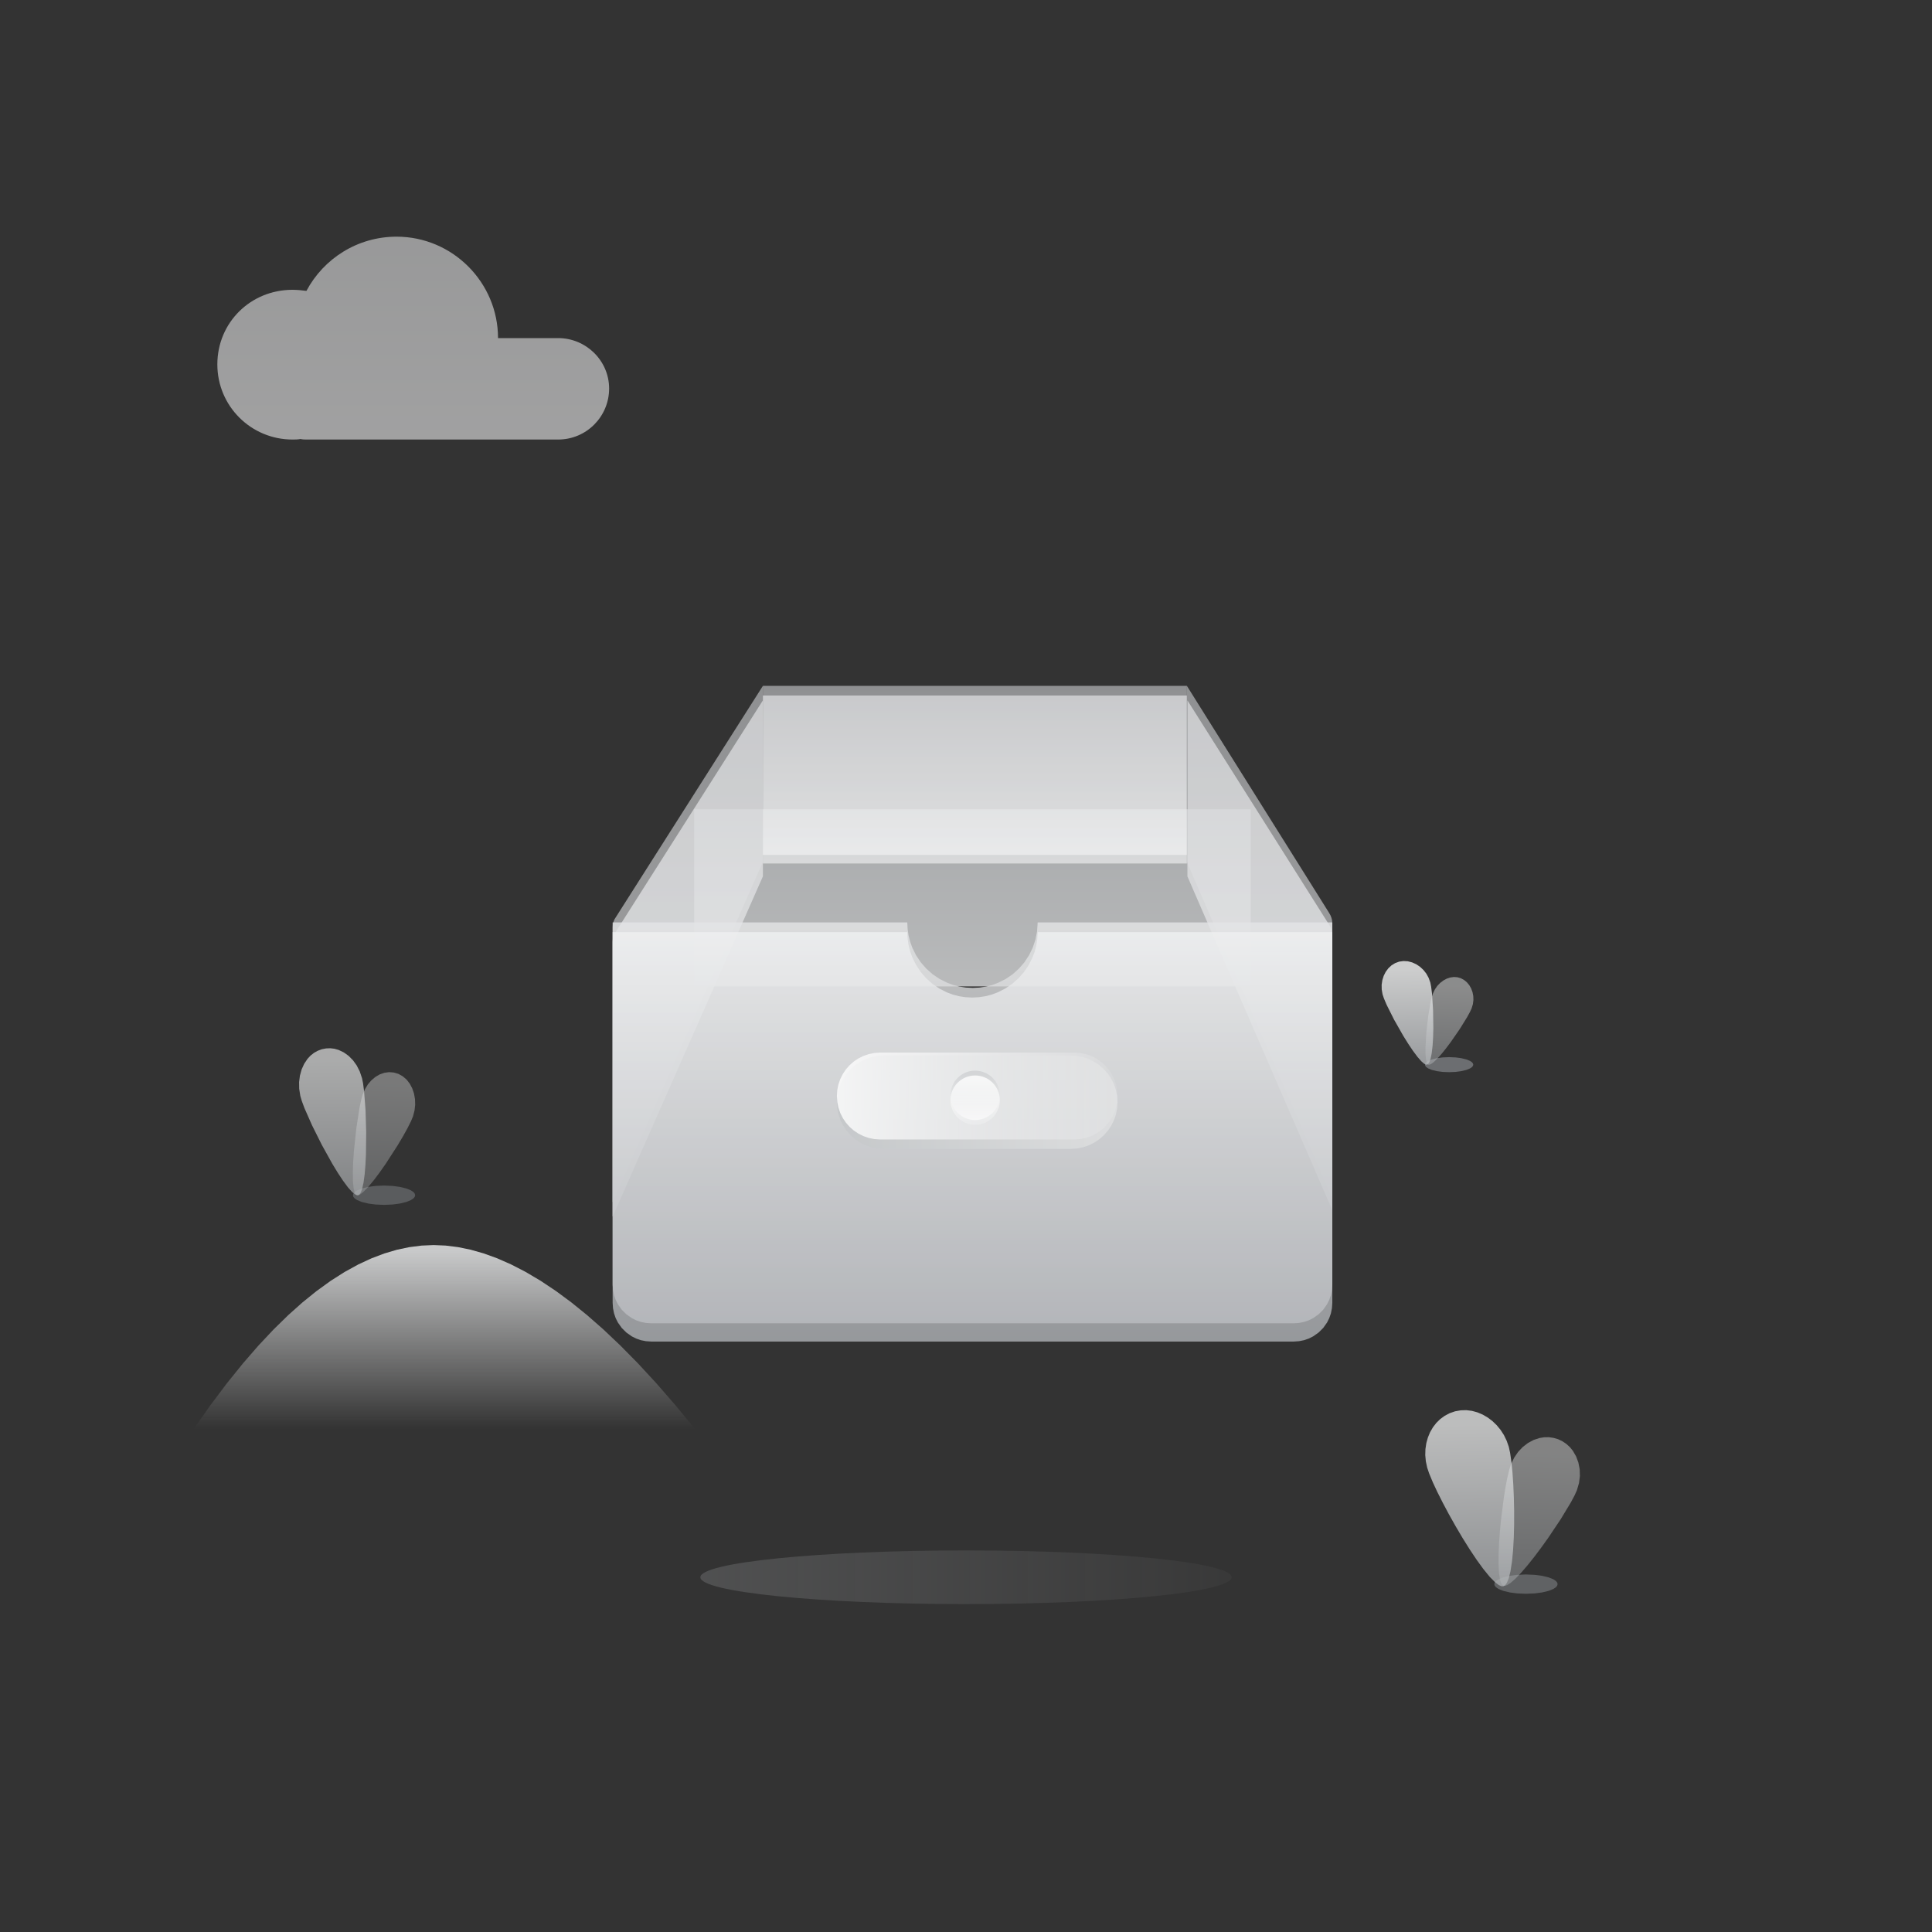 <svg height="1080" node-id="1" sillyvg="true" template-height="1080" template-width="1080" version="1.1" viewBox="0 0 1080 1080" width="1080" xmlns="http://www.w3.org/2000/svg" xmlns:xlink="http://www.w3.org/1999/xlink"><rect x="0" y="0" width="1080" height="1080" fill="#333333" stroke="none"/><defs node-id="120"><linearGradient gradientUnits="objectBoundingBox" id="linearGradient-1" node-id="5" spreadMethod="pad" x1="1.209" x2="-0.25" y1="0.5" y2="0.5"><stop offset="0" stop-color="#c8cacd" stop-opacity="0"/><stop offset="1" stop-color="#b2b5b8"/></linearGradient><linearGradient gradientUnits="objectBoundingBox" id="linearGradient-2" node-id="8" spreadMethod="pad" x1="0.505" x2="0.495" y1="0.096" y2="1"><stop offset="0" stop-color="#f4f5f5"/><stop offset="1" stop-color="#b3b6b9"/></linearGradient><linearGradient gradientUnits="objectBoundingBox" id="linearGradient-3" node-id="11" spreadMethod="pad" x1="0.498" x2="0.503" y1="0.075" y2="0.998"><stop offset="0" stop-color="#f3f4f4"/><stop offset="1" stop-color="#b3b6b9"/></linearGradient><linearGradient gradientUnits="objectBoundingBox" id="linearGradient-4" node-id="14" spreadMethod="pad" x1="0.5" x2="0.5" y1="1" y2="-0.442"><stop offset="0" stop-color="#f8f8f9"/><stop offset="1" stop-color="#e2e3e4"/></linearGradient><linearGradient gradientUnits="objectBoundingBox" id="linearGradient-5" node-id="17" spreadMethod="pad" x1="0.5" x2="0.5" y1="0.996" y2="0.029"><stop offset="0" stop-color="#f4f5f5" stop-opacity="0"/><stop offset="1" stop-color="#eeeff0"/></linearGradient><linearGradient gradientUnits="objectBoundingBox" id="linearGradient-8" node-id="26" spreadMethod="pad" x1="0.509" x2="0.493" y1="0.095" y2="1.001"><stop offset="0" stop-color="#f4f5f5"/><stop offset="1" stop-color="#b3b6b9"/></linearGradient><linearGradient gradientUnits="objectBoundingBox" id="linearGradient-9" node-id="29" spreadMethod="pad" x1="0.496" x2="0.505" y1="0.077" y2="0.999"><stop offset="0" stop-color="#f3f4f4"/><stop offset="1" stop-color="#b3b6b9"/></linearGradient><linearGradient gradientUnits="objectBoundingBox" id="linearGradient-10" node-id="32" spreadMethod="pad" x1="0.508" x2="0.492" y1="0.099" y2="1.005"><stop offset="0" stop-color="#f4f5f5"/><stop offset="1" stop-color="#b3b6b9"/></linearGradient><linearGradient gradientUnits="objectBoundingBox" id="linearGradient-11" node-id="35" spreadMethod="pad" x1="0.497" x2="0.506" y1="0.075" y2="0.998"><stop offset="0" stop-color="#f3f4f4"/><stop offset="1" stop-color="#b3b6b9"/></linearGradient><linearGradient gradientUnits="objectBoundingBox" id="linearGradient-12" node-id="38" spreadMethod="pad" x1="0.5" x2="0.5" y1="0" y2="1.245"><stop offset="0" stop-color="#c5c8ca"/><stop offset="1" stop-color="#e0e1e2"/></linearGradient><linearGradient gradientUnits="objectBoundingBox" id="linearGradient-13" node-id="41" spreadMethod="pad" x1="0.5" x2="0.5" y1="-0" y2="1"><stop offset="0" stop-color="#ccced1"/><stop offset="1" stop-color="#edeeef"/></linearGradient><linearGradient gradientUnits="objectBoundingBox" id="linearGradient-14" node-id="44" spreadMethod="pad" x1="0.5" x2="0.5" y1="0" y2="1"><stop offset="0" stop-color="#d7d8da"/><stop offset="1" stop-color="#edeeef"/></linearGradient><linearGradient gradientUnits="objectBoundingBox" id="linearGradient-15" node-id="47" spreadMethod="pad" x1="0.5" x2="0.5" y1="-0" y2="0.999"><stop offset="0" stop-color="#cbcdd0"/><stop offset="1" stop-color="#f4f5f5"/></linearGradient><linearGradient gradientUnits="objectBoundingBox" id="linearGradient-16" node-id="50" spreadMethod="pad" x1="0.5" x2="0.5" y1="0" y2="1"><stop offset="0" stop-color="#d7d8da"/><stop offset="1" stop-color="#edeeef"/></linearGradient><linearGradient gradientUnits="objectBoundingBox" id="linearGradient-17" node-id="53" spreadMethod="pad" x1="0.5" x2="0.5" y1="-0" y2="1"><stop offset="0" stop-color="#ccced1"/><stop offset="1" stop-color="#edeeef"/></linearGradient><linearGradient gradientUnits="objectBoundingBox" id="linearGradient-18" node-id="56" spreadMethod="pad" x1="0.5" x2="0.5" y1="0" y2="1"><stop offset="0" stop-color="#d7d8da"/><stop offset="1" stop-color="#edeeef"/></linearGradient><linearGradient gradientUnits="objectBoundingBox" id="linearGradient-19" node-id="59" spreadMethod="pad" x1="0.5" x2="0.5" y1="-0" y2="1"><stop offset="0" stop-color="#e4e5e6"/><stop offset="1" stop-color="#afb2b6"/></linearGradient><linearGradient gradientUnits="objectBoundingBox" id="linearGradient-20" node-id="62" spreadMethod="pad" x1="0.5" x2="0.5" y1="-0" y2="1"><stop offset="0" stop-color="#eff0f1"/><stop offset="1" stop-color="#bbbdc1"/></linearGradient><linearGradient gradientUnits="objectBoundingBox" id="linearGradient-21" node-id="65" spreadMethod="pad" x1="0.003" x2="0.999" y1="0.5" y2="0.5"><stop offset="0" stop-color="#c4c7c9"/><stop offset="1" stop-color="#e0e1e2"/></linearGradient><linearGradient gradientUnits="objectBoundingBox" id="linearGradient-22" node-id="68" spreadMethod="pad" x1="0.003" x2="0.999" y1="0.5" y2="0.5"><stop offset="0" stop-color="#ffffff"/><stop offset="1" stop-color="#ffffff" stop-opacity="0.097"/></linearGradient><linearGradient gradientUnits="objectBoundingBox" id="linearGradient-23" node-id="71" spreadMethod="pad" x1="0.5" x2="0.5" y1="1.149" y2="0.065"><stop offset="0" stop-color="#ffffff"/><stop offset="1" stop-color="#cfd1d3"/></linearGradient><linearGradient gradientUnits="objectBoundingBox" id="linearGradient-24" node-id="74" spreadMethod="pad" x1="0.5" x2="0.5" y1="1.149" y2="0.065"><stop offset="0" stop-color="#ffffff" stop-opacity="0.097"/><stop offset="1" stop-color="#ffffff"/></linearGradient></defs><g node-id="253"><g node-id="254"><g node-id="255"><path d="M 0.00 0.00 L 1080.00 0.00 L 1080.00 1080.00 L 0.00 1080.00 Z" fill="#ffffff" fill-opacity="0" fill-rule="nonzero" group-id="1,2,3" id="矩形" node-id="81" stroke="none" target-height="1080" target-width="1080" target-x="0" target-y="0"/><g node-id="257"><path d="M 688.50 881.70 C 688.50 889.98 622.01 896.70 540.00 896.70 C 457.99 896.70 391.50 889.98 391.50 881.70 C 391.50 873.42 457.99 866.70 540.00 866.70 C 622.01 866.70 688.50 873.42 688.50 881.70 Z" fill="url(#linearGradient-1)" fill-opacity="0.265" fill-rule="nonzero" group-id="1,2,3,5" id="椭圆形" node-id="82" stroke="none" target-height="30" target-width="297" target-x="391.5" target-y="866.7"/></g><g node-id="258"><g node-id="269"><path d="M 232.08 668.13 L 231.84 669.02 L 231.12 669.91 L 229.71 670.86 L 227.16 671.90 L 223.46 672.80 L 219.42 673.33 L 214.68 673.53 L 209.94 673.33 L 205.90 672.80 L 202.20 671.90 L 199.66 670.86 L 198.25 669.91 L 197.52 669.02 L 197.28 668.13 L 197.52 667.25 L 198.25 666.35 L 199.66 665.41 L 202.20 664.37 L 205.90 663.47 L 209.94 662.94 L 214.68 662.73 L 219.42 662.94 L 223.46 663.47 L 227.16 664.37 L 229.71 665.41 L 231.12 666.35 L 231.84 667.25 L 232.08 668.13 Z" fill="#9da1a6" fill-opacity="0.373" fill-rule="nonzero" group-id="1,2,3,6,17" id="椭圆形_1_" node-id="84" stroke="none" target-height="10.8" target-width="34.8" target-x="197.281" target-y="662.733"/></g><g node-id="270"><path d="M 199.38 668.13 L 200.17 668.17 L 201.35 667.67 L 203.15 666.26 L 205.70 663.66 L 208.95 659.77 L 212.20 655.45 L 215.69 650.47 L 222.31 640.20 L 225.32 635.14 L 227.74 630.78 L 229.78 626.70 L 230.88 624.03 L 231.73 620.75 L 232.09 617.53 L 231.98 614.36 L 231.41 611.23 L 230.44 608.39 L 229.08 605.81 L 227.31 603.52 L 225.22 601.71 L 222.78 600.33 L 220.11 599.54 L 217.48 599.33 L 214.84 599.70 L 212.30 600.58 L 209.91 601.96 L 207.63 603.87 L 205.68 606.13 L 204.03 608.83 L 202.68 612.03 L 201.89 614.90 L 200.94 619.48 L 199.23 630.51 L 197.88 643.01 L 197.44 649.26 L 197.24 654.86 L 197.29 660.12 L 197.63 663.94 L 198.14 666.30 L 198.74 667.56 L 199.38 668.13 Z" fill="url(#linearGradient-2)" fill-opacity="0.359" fill-rule="nonzero" group-id="1,2,3,6,18" id="椭圆形_2_" node-id="85" stroke="none" target-height="68.836" target-width="34.857" target-x="197.236" target-y="599.333"/></g><path d="M 200.28 668.13 L 200.97 667.66 L 201.70 666.59 L 202.44 664.56 L 203.20 661.19 L 203.85 656.43 L 204.28 651.28 L 204.57 645.32 L 204.70 632.82 L 204.33 620.50 L 203.52 609.95 L 202.95 605.57 L 202.38 602.73 L 201.09 598.92 L 199.41 595.61 L 197.35 592.73 L 194.87 590.23 L 192.20 588.31 L 189.31 586.93 L 187.01 586.27 L 184.69 585.98 L 182.32 586.07 L 179.88 586.53 L 177.56 587.41 L 175.47 588.59 L 173.59 590.08 L 171.90 591.90 L 170.06 594.65 L 168.64 597.75 L 167.66 601.27 L 167.20 604.89 L 167.26 608.67 L 167.88 612.63 L 168.69 615.39 L 170.21 619.49 L 174.44 629.07 L 179.88 639.96 L 185.86 650.73 L 188.92 655.74 L 191.71 659.96 L 194.51 663.74 L 196.74 666.24 L 198.33 667.58 L 199.46 668.11 L 200.28 668.13 Z" fill="url(#linearGradient-3)" fill-opacity="0.624" fill-rule="nonzero" group-id="1,2,3,6" id="椭圆形_3_" node-id="86" stroke="none" target-height="82.149" target-width="37.505" target-x="167.198" target-y="585.984"/></g><g node-id="259"><path d="M 171.60 245.70 C 170.40 245.70 169.20 245.70 168.00 245.40 C 166.50 245.70 165.00 245.70 163.50 245.70 C 140.40 245.70 121.50 227.10 121.50 203.70 C 121.50 180.30 140.10 162.00 163.50 162.00 C 166.20 162.00 168.90 162.30 171.30 162.60 C 180.90 144.60 199.80 132.30 221.70 132.30 C 252.90 132.30 278.40 157.80 278.40 189.00 L 278.40 189.00 L 312.00 189.00 C 327.60 189.00 340.50 201.60 340.50 217.20 C 340.50 232.80 327.90 245.70 312.00 245.70 L 171.60 245.70 Z" fill="url(#linearGradient-4)" fill-opacity="0.56" fill-rule="nonzero" group-id="1,2,3,7" id="形状结合" node-id="87" stroke="none" target-height="113.4" target-width="219" target-x="121.5" target-y="132.3"/></g><g node-id="260"><path d="M 108.00 799.20 L 117.56 785.61 L 126.83 773.28 L 135.81 762.15 L 144.51 752.13 L 152.95 743.16 L 161.13 735.16 L 169.07 728.07 L 176.78 721.84 L 184.81 716.02 L 192.61 711.06 L 200.20 706.88 L 207.59 703.45 L 214.81 700.71 L 221.88 698.62 L 228.81 697.16 L 235.65 696.29 L 242.40 696.00 L 249.08 696.28 L 255.93 697.13 L 262.99 698.57 L 270.27 700.63 L 277.81 703.35 L 285.62 706.78 L 293.74 710.96 L 302.19 715.96 L 310.99 721.84 L 319.41 728.07 L 328.16 735.15 L 337.28 743.15 L 346.76 752.13 L 356.64 762.15 L 366.93 773.29 L 377.64 785.61 L 388.80 799.20 L 108.00 799.20 Z" fill="url(#linearGradient-5)" fill-opacity="0.8" fill-rule="nonzero" group-id="1,2,3,8" id="路径" node-id="89" stroke="none" target-height="103.2" target-width="280.8" target-x="108" target-y="696"/><path d="M 274.20 799.20 L 283.21 782.76 L 292.09 767.69 L 300.82 753.91 L 309.42 741.36 L 317.88 729.96 L 326.21 719.63 L 334.41 710.32 L 342.48 701.96 L 350.43 694.50 L 358.27 687.88 L 366.01 682.04 L 373.66 676.95 L 381.22 672.55 L 388.72 668.81 L 396.16 665.70 L 403.57 663.19 L 410.96 661.26 L 418.34 659.89 L 425.75 659.07 L 433.20 658.80 L 441.30 659.10 L 450.35 660.04 L 460.46 661.72 L 471.73 664.20 L 484.26 667.61 L 498.17 672.02 L 513.58 677.56 L 530.60 684.35 L 549.35 692.50 L 569.98 702.14 L 592.62 713.40 L 617.40 726.43 L 644.48 741.38 L 674.00 758.38 L 706.12 777.60 L 741.00 799.20 L 274.20 799.20 Z" fill="none" group-id="1,2,3,8" id="路径-2" node-id="90" stroke="none" target-height="140.4" target-width="466.8" target-x="274.2" target-y="658.8"/><path d="M 972.00 799.20 L 961.47 784.72 L 951.28 771.60 L 941.43 759.74 L 931.90 749.08 L 922.67 739.53 L 913.74 731.02 L 905.09 723.48 L 896.70 716.85 L 887.96 710.66 L 879.49 705.38 L 871.28 700.94 L 863.29 697.30 L 855.50 694.39 L 847.89 692.17 L 840.44 690.62 L 833.12 689.70 L 825.90 689.40 L 818.67 689.69 L 810.72 690.59 L 801.98 692.18 L 792.37 694.53 L 781.82 697.72 L 770.24 701.85 L 757.55 707.01 L 743.66 713.32 L 728.48 720.86 L 711.91 729.78 L 693.86 740.17 L 674.23 752.18 L 652.92 765.93 L 629.81 781.55 L 604.80 799.20 L 972.00 799.20 Z" fill="none" group-id="1,2,3,8" id="路径-3" node-id="91" stroke="none" target-height="109.8" target-width="367.2" target-x="604.8" target-y="689.4"/></g><g node-id="261"><g node-id="271"><path d="M 823.56 595.15 L 823.37 595.84 L 822.81 596.54 L 821.72 597.27 L 819.74 598.08 L 816.87 598.78 L 813.74 599.20 L 810.06 599.35 L 806.38 599.20 L 803.24 598.78 L 800.38 598.08 L 798.40 597.27 L 797.31 596.54 L 796.75 595.84 L 796.56 595.15 L 796.75 594.46 L 797.31 593.77 L 798.40 593.03 L 800.38 592.23 L 803.24 591.53 L 806.38 591.11 L 810.06 590.95 L 813.74 591.11 L 816.87 591.53 L 819.74 592.23 L 821.72 593.03 L 822.81 593.77 L 823.37 594.46 L 823.56 595.15 Z" fill="#9da1a6" fill-opacity="0.536" fill-rule="nonzero" group-id="1,2,3,9,19" id="椭圆形_4_" node-id="93" stroke="none" target-height="8.4" target-width="27" target-x="796.559" target-y="590.953"/></g><g node-id="272"><path d="M 798.36 595.15 L 799.00 595.18 L 799.94 594.81 L 801.33 593.82 L 803.30 591.96 L 805.79 589.19 L 808.29 586.10 L 810.96 582.55 L 816.03 575.22 L 820.19 568.49 L 821.78 565.57 L 822.66 563.65 L 823.36 561.29 L 823.65 559.00 L 823.57 556.76 L 823.13 554.56 L 822.39 552.57 L 821.35 550.74 L 820.01 549.13 L 818.46 547.84 L 816.66 546.85 L 814.70 546.29 L 812.72 546.15 L 810.68 546.43 L 808.71 547.09 L 806.84 548.10 L 805.04 549.48 L 803.47 551.12 L 802.14 553.03 L 801.06 555.25 L 800.42 557.19 L 799.67 560.40 L 798.36 568.20 L 797.35 577.12 L 796.86 585.61 L 796.89 589.39 L 797.12 592.14 L 797.48 593.84 L 797.91 594.75 L 798.36 595.15 Z" fill="url(#linearGradient-8)" fill-opacity="0.461" fill-rule="nonzero" group-id="1,2,3,9,20" id="椭圆形_5_" node-id="94" stroke="none" target-height="49.032" target-width="26.794" target-x="796.859" target-y="546.145"/></g><path d="M 797.76 595.15 L 798.40 594.74 L 799.05 593.77 L 799.70 591.90 L 800.33 588.81 L 800.83 584.52 L 801.11 579.93 L 801.25 574.79 L 801.09 564.49 L 800.49 555.38 L 800.02 551.60 L 799.56 549.25 L 798.62 546.63 L 797.34 544.29 L 795.71 542.22 L 793.78 540.42 L 791.68 539.02 L 789.40 537.99 L 786.99 537.36 L 784.59 537.22 L 782.16 537.55 L 779.86 538.40 L 777.85 539.64 L 776.08 541.30 L 774.63 543.25 L 773.52 545.44 L 772.74 547.91 L 772.35 550.47 L 772.39 553.10 L 772.86 555.85 L 773.62 558.12 L 775.12 561.66 L 779.25 569.91 L 784.41 578.99 L 787.17 583.42 L 789.77 587.30 L 792.39 590.82 L 794.50 593.22 L 796.01 594.56 L 797.04 595.10 L 797.76 595.15 Z" fill="url(#linearGradient-9)" fill-opacity="0.8" fill-rule="nonzero" group-id="1,2,3,9" id="椭圆形_6_" node-id="95" stroke="none" target-height="57.933" target-width="28.893" target-x="772.353" target-y="537.22"/></g><g node-id="262"><g node-id="273"><path d="M 870.71 885.53 L 870.47 886.42 L 869.73 887.31 L 868.30 888.26 L 865.70 889.30 L 861.95 890.20 L 857.83 890.73 L 853.01 890.93 L 848.19 890.73 L 844.08 890.20 L 840.32 889.30 L 837.73 888.26 L 836.29 887.31 L 835.56 886.42 L 835.31 885.53 L 835.56 884.65 L 836.29 883.75 L 837.73 882.81 L 840.32 881.77 L 844.08 880.87 L 848.19 880.34 L 853.01 880.13 L 857.83 880.34 L 861.95 880.87 L 865.70 881.77 L 868.30 882.81 L 869.73 883.75 L 870.47 884.65 L 870.71 885.53 Z" fill="#9da1a6" fill-opacity="0.428" fill-rule="nonzero" group-id="1,2,3,10,21" id="椭圆形_7_" node-id="97" stroke="none" target-height="10.8" target-width="35.4" target-x="835.312" target-y="880.132"/></g><g node-id="274"><path d="M 840.41 886.43 L 841.30 886.49 L 842.58 886.05 L 844.44 884.84 L 847.11 882.51 L 850.53 878.94 L 853.99 874.91 L 857.82 870.11 L 861.61 865.05 L 865.43 859.72 L 872.50 849.16 L 878.15 839.80 L 880.29 835.77 L 881.51 833.03 L 882.68 829.02 L 883.18 825.13 L 883.06 821.31 L 882.32 817.56 L 881.06 814.16 L 879.27 811.05 L 877.58 808.96 L 875.65 807.19 L 873.47 805.72 L 871.01 804.53 L 868.39 803.77 L 865.81 803.41 L 863.23 803.44 L 860.63 803.85 L 857.30 804.95 L 854.17 806.62 L 851.19 808.91 L 848.61 811.65 L 846.42 814.87 L 844.61 818.63 L 843.70 821.49 L 842.63 825.95 L 841.68 830.86 L 840.71 836.77 L 839.09 849.47 L 838.46 856.06 L 838.00 862.42 L 837.74 868.62 L 837.70 873.99 L 837.94 878.98 L 838.42 882.53 L 839.03 884.70 L 839.71 885.88 L 840.41 886.43 Z" fill="url(#linearGradient-10)" fill-opacity="0.414" fill-rule="nonzero" group-id="1,2,3,10,22" id="椭圆形_8_" node-id="98" stroke="none" target-height="83.081" target-width="45.482" target-x="837.702" target-y="803.409"/></g><path d="M 840.41 886.73 L 841.37 886.16 L 842.34 884.87 L 843.33 882.47 L 844.35 878.45 L 845.23 872.76 L 845.82 866.62 L 846.22 859.50 L 846.41 852.17 L 846.42 844.56 L 846.25 836.99 L 845.94 829.86 L 845.47 823.00 L 844.90 817.29 L 844.15 812.09 L 843.41 808.73 L 842.22 805.35 L 840.71 802.23 L 838.85 799.35 L 836.68 796.71 L 834.29 794.40 L 831.67 792.42 L 828.84 790.77 L 825.92 789.53 L 822.87 788.69 L 819.74 788.29 L 816.60 788.37 L 813.41 788.93 L 810.35 789.99 L 807.60 791.44 L 805.11 793.26 L 802.90 795.43 L 801.01 797.88 L 799.42 800.63 L 798.20 803.57 L 797.33 806.69 L 796.83 810.03 L 796.73 813.40 L 797.05 816.86 L 797.81 820.43 L 798.93 823.75 L 800.97 828.65 L 803.43 833.92 L 806.55 840.11 L 809.93 846.46 L 813.67 853.11 L 817.56 859.70 L 821.47 865.96 L 825.46 871.94 L 829.11 876.97 L 832.77 881.47 L 835.71 884.46 L 837.79 886.05 L 839.29 886.70 L 840.41 886.73 Z" fill="url(#linearGradient-11)" fill-opacity="0.718" fill-rule="nonzero" group-id="1,2,3,10" id="椭圆形_9_" node-id="99" stroke="none" target-height="98.442" target-width="49.685" target-x="796.734" target-y="788.291"/></g></g><g node-id="256"><path d="M 388.07 452.40 L 699.17 452.40 L 699.17 551.40 L 388.07 551.40 Z" fill="url(#linearGradient-12)" fill-opacity="0.8" fill-rule="nonzero" group-id="1,2,4" id="矩形_1_" node-id="101" stroke="none" target-height="99" target-width="311.1" target-x="388.069" target-y="452.4"/><g node-id="263"><path d="M 344.27 512.70 L 426.47 383.40 L 426.47 383.40 L 426.47 481.80 L 342.47 672.00 L 342.47 518.40 L 342.58 516.83 L 342.92 515.33 L 343.49 513.92 L 344.27 512.70 Z" fill="url(#linearGradient-13)" fill-opacity="0.604" fill-rule="nonzero" group-id="1,2,4,11" id="矩形_2_" node-id="102" stroke="none" target-height="288.6" target-width="84" target-x="342.469" target-y="383.4"/></g><path d="M 344.27 520.80 L 426.47 391.50 L 426.47 391.50 L 426.47 489.90 L 342.47 680.10 L 342.47 526.50 L 342.58 524.93 L 342.92 523.42 L 343.49 522.02 L 344.27 520.80 Z" fill="url(#linearGradient-14)" fill-opacity="0.8" fill-rule="nonzero" group-id="1,2,4" id="矩形备份-17" node-id="103" stroke="none" target-height="288.6" target-width="84" target-x="342.469" target-y="391.5"/><path d="M 426.47 383.40 L 663.47 383.40 L 663.47 482.70 L 426.47 482.70 Z" fill="url(#linearGradient-15)" fill-opacity="0.604" fill-rule="nonzero" group-id="1,2,4,12" id="矩形_3_" node-id="104" stroke="none" target-height="99.3" target-width="237" target-x="426.469" target-y="383.4"/><path d="M 426.47 388.80 L 663.47 388.80 L 663.47 477.90 L 426.47 477.90 Z" fill="url(#linearGradient-16)" fill-opacity="0.8" fill-rule="nonzero" group-id="1,2,4" id="矩形备份-16" node-id="105" stroke="none" target-height="89.1" target-width="237" target-x="426.469" target-y="388.8"/><path d="M 742.97 510.30 L 663.47 383.40 L 663.47 383.40 L 663.47 481.80 L 744.77 669.90 L 744.77 516.00 L 744.66 514.63 L 744.32 513.15 L 743.76 511.71 L 742.97 510.30 Z" fill="url(#linearGradient-17)" fill-opacity="0.604" fill-rule="nonzero" group-id="1,2,4,13" id="矩形_4_" node-id="106" stroke="none" target-height="286.5" target-width="81.3" target-x="663.469" target-y="383.4"/><path d="M 742.97 516.90 L 663.77 391.50 L 663.77 391.50 L 663.77 489.90 L 744.77 676.50 L 744.77 522.90 L 744.57 520.80 L 743.97 518.81 L 742.97 516.90 Z" fill="url(#linearGradient-18)" fill-opacity="0.8" fill-rule="nonzero" group-id="1,2,4" id="矩形备份-18" node-id="107" stroke="none" target-height="285" target-width="81" target-x="663.769" target-y="391.5"/><path d="M 744.77 515.64 L 744.77 728.34 L 744.55 731.35 L 743.99 734.16 L 743.08 736.79 L 741.84 739.28 L 739.70 742.31 L 737.13 744.87 L 734.10 747.01 L 731.62 748.26 L 728.98 749.17 L 726.18 749.73 L 723.17 749.94 L 364.07 749.94 L 361.06 749.73 L 358.25 749.17 L 355.62 748.26 L 353.14 747.01 L 350.11 744.87 L 347.54 742.31 L 345.40 739.28 L 344.15 736.79 L 343.25 734.16 L 342.68 731.35 L 342.47 728.34 L 342.47 515.64 L 507.17 515.64 L 507.17 515.64 L 507.37 519.42 L 507.91 523.04 L 508.80 526.50 L 510.02 529.84 L 512.14 534.09 L 514.73 537.96 L 517.82 541.48 L 521.33 544.59 L 525.19 547.21 L 529.44 549.35 L 532.79 550.59 L 536.28 551.49 L 539.93 552.04 L 543.77 552.24 L 547.60 552.04 L 551.25 551.48 L 554.72 550.59 L 558.05 549.35 L 562.27 547.21 L 566.10 544.59 L 569.57 541.48 L 572.62 537.96 L 575.18 534.09 L 577.27 529.84 L 578.79 525.37 L 579.73 520.65 L 580.07 515.64 L 744.77 515.64 Z" fill="url(#linearGradient-19)" fill-opacity="0.8" fill-rule="nonzero" group-id="1,2,4,14,23" id="path-24" node-id="110" stroke="none" target-height="234.3" target-width="402.3" target-x="342.469" target-y="515.645"/><path d="M 744.77 521.04 L 744.77 718.14 L 744.55 721.15 L 743.99 723.96 L 743.08 726.59 L 741.84 729.08 L 739.70 732.11 L 737.13 734.67 L 734.10 736.81 L 731.62 738.06 L 728.98 738.97 L 726.18 739.53 L 723.17 739.74 L 364.07 739.74 L 361.06 739.53 L 358.25 738.97 L 355.62 738.06 L 353.14 736.81 L 350.11 734.67 L 347.54 732.11 L 345.40 729.08 L 344.15 726.59 L 343.25 723.96 L 342.68 721.15 L 342.47 718.14 L 342.47 521.04 L 507.17 521.04 L 507.17 521.04 L 507.37 524.82 L 507.91 528.44 L 508.80 531.90 L 510.01 535.24 L 512.13 539.49 L 514.71 543.36 L 517.78 546.88 L 521.27 549.99 L 525.10 552.61 L 529.32 554.75 L 532.64 555.99 L 536.09 556.89 L 539.69 557.44 L 543.47 557.64 L 547.25 557.44 L 550.86 556.89 L 554.33 555.99 L 557.67 554.75 L 561.91 552.61 L 565.78 549.99 L 569.31 546.88 L 572.41 543.36 L 575.03 539.49 L 577.18 535.24 L 578.42 531.90 L 579.31 528.43 L 579.86 524.82 L 580.07 521.04 L 744.77 521.04 Z" fill="url(#linearGradient-20)" fill-opacity="0.8" fill-rule="nonzero" group-id="1,2,4,14,24" id="路径_1_" node-id="112" stroke="none" target-height="218.7" target-width="402.3" target-x="342.469" target-y="521.045"/><path d="M 493.93 590.03 L 598.63 590.03 L 602.21 590.28 L 605.58 590.97 L 608.78 592.09 L 611.81 593.61 L 614.57 595.47 L 617.08 597.68 L 619.29 600.19 L 621.15 602.95 L 622.67 605.98 L 623.79 609.18 L 624.48 612.55 L 624.73 616.13 L 624.48 619.71 L 623.79 623.09 L 622.67 626.29 L 621.15 629.31 L 619.29 632.07 L 617.08 634.58 L 614.57 636.79 L 611.81 638.65 L 608.78 640.18 L 605.58 641.30 L 602.21 641.98 L 598.63 642.23 L 493.93 642.23 L 490.34 641.98 L 486.97 641.30 L 483.77 640.18 L 480.74 638.65 L 477.99 636.79 L 475.48 634.58 L 473.27 632.07 L 471.40 629.31 L 469.88 626.29 L 468.76 623.09 L 468.07 619.71 L 467.83 616.13 L 468.07 612.55 L 468.76 609.18 L 469.88 605.98 L 471.40 602.95 L 473.27 600.19 L 475.48 597.68 L 477.99 595.47 L 480.74 593.61 L 483.77 592.09 L 486.97 590.97 L 490.34 590.28 L 493.93 590.03 Z" fill="url(#linearGradient-21)" fill-opacity="0.8" fill-rule="nonzero" group-id="1,2,4,15" id="path-28" node-id="114" stroke="none" target-height="52.2" target-width="156.9" target-x="467.826" target-y="590.033"/><path d="M 492.13 588.38 L 600.43 588.38 L 603.78 588.61 L 606.94 589.25 L 609.92 590.28 L 612.74 591.69 L 615.31 593.42 L 617.64 595.47 L 619.69 597.80 L 621.41 600.36 L 622.83 603.19 L 623.86 606.17 L 624.50 609.32 L 624.73 612.68 L 624.50 616.04 L 623.86 619.19 L 622.83 622.17 L 621.41 625.00 L 619.69 627.56 L 617.64 629.89 L 615.31 631.94 L 612.74 633.67 L 609.92 635.08 L 606.94 636.11 L 603.78 636.75 L 600.43 636.98 L 492.13 636.98 L 488.77 636.75 L 485.62 636.11 L 482.63 635.08 L 479.81 633.67 L 477.24 631.94 L 474.91 629.89 L 472.86 627.56 L 471.14 625.00 L 469.72 622.17 L 468.69 619.19 L 468.06 616.04 L 467.83 612.68 L 468.06 609.32 L 468.69 606.17 L 469.72 603.19 L 471.14 600.36 L 472.86 597.80 L 474.91 595.47 L 477.24 593.42 L 479.81 591.69 L 482.63 590.28 L 485.62 589.25 L 488.77 588.61 L 492.13 588.38 Z" fill="url(#linearGradient-22)" fill-opacity="0.8" fill-rule="nonzero" group-id="1,2,4,16" id="path-31" node-id="116" stroke="none" target-height="48.6" target-width="156.9" target-x="467.826" target-y="588.38"/></g><path d="M 558.90 612.30 C 558.90 619.92 552.72 626.10 545.10 626.10 C 537.48 626.10 531.30 619.92 531.30 612.30 C 531.30 604.68 537.48 598.50 545.10 598.50 C 552.72 598.50 558.90 604.68 558.90 612.30 Z" fill="url(#linearGradient-23)" fill-opacity="0.8" fill-rule="nonzero" group-id="1,2" id="椭圆形_10_" node-id="117" stroke="none" target-height="27.6" target-width="27.6" target-x="531.3" target-y="598.5"/><path d="M 558.90 615.00 C 558.90 622.62 552.72 628.80 545.10 628.80 C 537.48 628.80 531.30 622.62 531.30 615.00 C 531.30 607.38 537.48 601.20 545.10 601.20 C 552.72 601.20 558.90 607.38 558.90 615.00 Z" fill="url(#linearGradient-24)" fill-opacity="0.8" fill-rule="nonzero" group-id="1,2" id="椭圆形备份-17" node-id="118" stroke="none" target-height="27.6" target-width="27.6" target-x="531.3" target-y="601.2"/></g></g></svg>